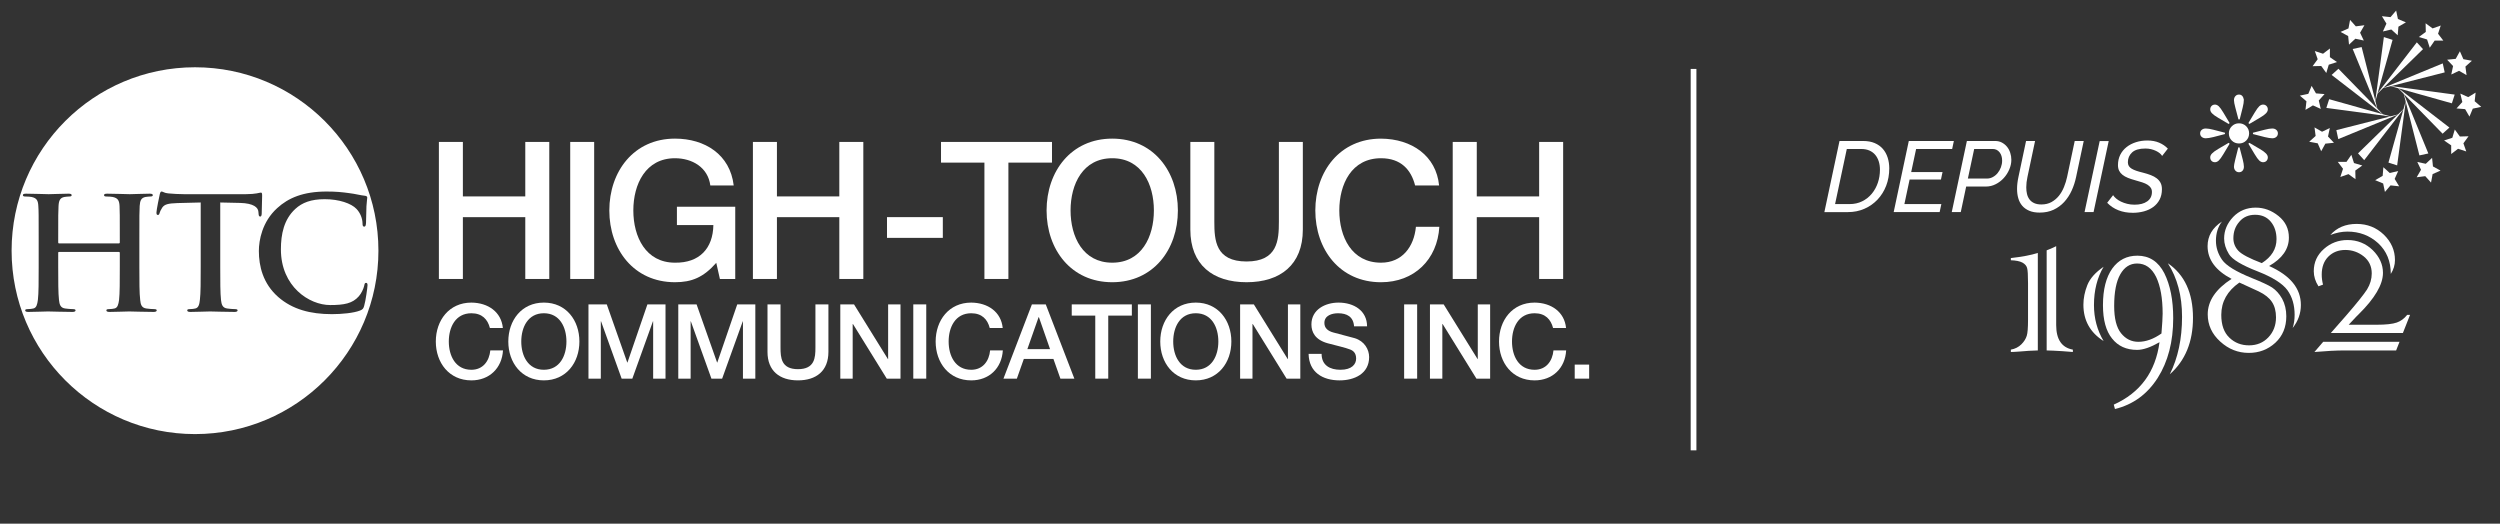 <?xml version="1.0" encoding="UTF-8"?>
<svg id="_x39_" xmlns="http://www.w3.org/2000/svg" version="1.1" viewBox="0 0 296 62">
  <rect x="0" y="0" width="296" height="62" fill="#333333" stroke="none"/>
  <!-- Generator: Adobe Illustrator 29.1.0, SVG Export Plug-In . SVG Version: 2.1.0 Build 142)  -->
  <g>
    <g>
      <path d="M44.806,29.676c0,11.99-9.723,21.72-21.717,21.72S1.373,41.667,1.373,29.676,11.099,7.965,23.088,7.965s21.717,9.719,21.717,21.712ZM18.558,36.747c0-.092-.095-.147-.296-.147-.281,0-.685-.039-.941-.076-.565-.077-.672-.486-.721-1-.1-.787-.1-2.253-.1-3.963v-3.256c0-2.818,0-3.336.038-3.921.042-.651.187-.96.684-1.062.226-.03.393-.054.539-.054.22,0,.332-.037.332-.164,0-.128-.13-.172-.383-.172-.728,0-1.892.06-2.338.06-.501,0-1.668-.06-2.666-.06-.26,0-.388.044-.388.172,0,.127.112.164.315.164.262,0,.574.023.722.054.612.132.764.425.799,1.062.031.585.031,1.103.031,3.921v.389c0,.098-.054.127-.11.127h-7.073c-.057,0-.11-.029-.11-.127v-.389c0-2.818,0-3.336.039-3.921.037-.651.184-.96.686-1.062.223-.03.385-.054.531-.054.227,0,.338-.037.338-.164,0-.128-.136-.172-.391-.172-.725,0-1.886.06-2.334.06-.499,0-1.665-.06-2.666-.06-.258,0-.386.044-.386.172,0,.127.112.164.316.164.255,0,.574.023.716.054.615.132.762.425.797,1.062.042.585.042,1.103.042,3.921v3.256c0,1.71,0,3.176-.095,3.947-.07.529-.167.939-.534,1.016-.169.037-.391.076-.671.076-.221,0-.298.055-.298.147,0,.13.129.186.377.186.737,0,1.903-.057,2.331-.057.519,0,1.681.057,2.886.057.226,0,.37-.057.37-.186,0-.092-.09-.147-.296-.147-.274,0-.685-.039-.943-.076-.557-.077-.666-.486-.722-1-.093-.787-.093-2.253-.093-3.963v-1.627c0-.092.054-.107.11-.107h7.073c.056,0,.11.032.11.107v1.627c0,1.71,0,3.176-.087,3.947-.075.529-.17.939-.541,1.016-.167.037-.389.076-.663.076-.227,0-.3.055-.3.147,0,.13.126.186.393.186.716,0,1.883-.057,2.311-.057.52,0,1.684.057,2.89.057.218,0,.37-.057.37-.186ZM30.613,25.273c.018.269.053.366.205.366.109,0,.144-.113.167-.296,0-.476.052-1.761.052-2.149,0-.276-.016-.392-.144-.392-.149,0-.597.189-1.776.189h-7.335c-.609,0-1.313-.042-1.85-.093-.465-.031-.649-.223-.797-.223-.113,0-.17.109-.225.353-.038.149-.386,1.839-.386,2.126,0,.205.035.297.166.297.116,0,.166-.075.203-.219.038-.148.129-.365.315-.65.281-.404.723-.498,1.797-.538l2.759-.07v7.587c0,1.71,0,3.176-.097,3.947-.053.529-.167.939-.538,1.016-.164.037-.383.076-.665.076-.223,0-.296.055-.296.147,0,.13.13.186.372.186.738,0,1.905-.057,2.333-.057.517,0,1.686.057,2.908.057.202,0,.351-.057.351-.186,0-.092-.095-.147-.295-.147-.28,0-.689-.039-.946-.076-.558-.077-.663-.486-.723-1-.091-.787-.091-2.253-.091-3.963v-7.587l2.334.052c1.646.039,2.146.557,2.182,1.038l.02.209ZM43.114,36.229c.187-.629.401-2.24.401-2.463,0-.144-.032-.275-.164-.275-.145,0-.183.072-.236.371-.078.33-.32.875-.633,1.221-.739.849-1.739,1.035-3.388,1.035-2.481,0-5.835-2.184-5.835-6.595,0-1.79.355-3.546,1.709-4.79.808-.743,1.863-1.15,3.478-1.15,1.704,0,3.145.502,3.76,1.15.461.484.704,1.129.717,1.701,0,.259.04.4.191.4.164,0,.2-.142.222-.42.032-.363.015-1.389.052-1.997.039-.655.095-.869.095-1.02,0-.106-.077-.202-.277-.219-.555-.056-1.152-.229-1.851-.31-.854-.117-1.54-.191-2.686-.191-2.762,0-4.521.748-5.848,1.963-1.785,1.621-2.171,3.813-2.171,5.076,0,1.793.484,3.866,2.299,5.455,1.682,1.465,3.812,2.024,6.347,2.024,1.188,0,2.594-.134,3.335-.428.314-.131.39-.219.483-.537Z" fill="#fff" fill-rule="evenodd"/>
      <g>
        <g>
          <path d="M58.003,38.831c-.259-1.007-.912-1.742-2.193-1.742-1.884,0-2.671,1.658-2.671,3.348s.788,3.345,2.671,3.345c1.366,0,2.119-1.019,2.243-2.298h1.502c-.124,2.106-1.614,3.553-3.745,3.553-2.634,0-4.21-2.092-4.21-4.6s1.576-4.609,4.21-4.609c1.982.014,3.548,1.111,3.728,3.004h-1.535Z" fill="#fff"/>
          <path d="M68.601,40.436c0,2.508-1.576,4.6-4.207,4.6s-4.21-2.092-4.21-4.6,1.573-4.609,4.21-4.609,4.207,2.096,4.207,4.609ZM61.719,40.436c0,1.687.791,3.345,2.675,3.345s2.672-1.658,2.672-3.345-.789-3.348-2.672-3.348-2.675,1.658-2.675,3.348Z" fill="#fff"/>
          <path d="M69.674,36.04h2.169l2.423,6.88h.026l2.361-6.88h2.144v8.791h-1.464v-6.783h-.027l-2.438,6.783h-1.266l-2.437-6.783h-.029v6.783h-1.462v-8.791Z" fill="#fff"/>
          <path d="M80.31,36.04h2.165l2.429,6.88h.024l2.361-6.88h2.142v8.791h-1.466v-6.783h-.023l-2.44,6.783h-1.268l-2.436-6.783h-.027v6.783h-1.462v-8.791Z" fill="#fff"/>
          <path d="M90.873,36.04h1.541v5.121c0,1.182.074,2.549,2.065,2.549s2.068-1.367,2.068-2.549v-5.121h1.538v5.623c0,2.256-1.44,3.373-3.607,3.373s-3.606-1.117-3.606-3.373v-5.623Z" fill="#fff"/>
          <path d="M99.491,36.04h1.625l4.013,6.475h.025v-6.475h1.465v8.791h-1.627l-3.999-6.463h-.037v6.463h-1.465v-8.791Z" fill="#fff"/>
          <path d="M108.134,36.04h1.534v8.791h-1.534v-8.791Z" fill="#fff"/>
          <path d="M117.184,38.831c-.26-1.007-.913-1.742-2.194-1.742-1.883,0-2.671,1.658-2.671,3.348s.788,3.345,2.671,3.345c1.365,0,2.12-1.019,2.24-2.298h1.505c-.125,2.106-1.615,3.553-3.745,3.553-2.634,0-4.209-2.092-4.209-4.6s1.575-4.609,4.209-4.609c1.982.014,3.546,1.111,3.73,3.004h-1.537Z" fill="#fff"/>
          <path d="M122.177,36.04h1.642l3.385,8.791h-1.652l-.826-2.331h-3.505l-.825,2.331h-1.587l3.368-8.791ZM121.639,41.334h2.686l-1.318-3.78h-.038l-1.329,3.78Z" fill="#fff"/>
          <path d="M126.894,36.04h7.117v1.328h-2.795v7.463h-1.536v-7.463h-2.786v-1.328Z" fill="#fff"/>
          <path d="M134.725,36.04h1.54v8.791h-1.54v-8.791Z" fill="#fff"/>
          <path d="M145.793,40.436c0,2.508-1.577,4.6-4.212,4.6s-4.207-2.092-4.207-4.6,1.574-4.609,4.207-4.609,4.212,2.096,4.212,4.609ZM138.909,40.436c0,1.687.787,3.345,2.672,3.345s2.672-1.658,2.672-3.345-.787-3.348-2.672-3.348-2.672,1.658-2.672,3.348Z" fill="#fff"/>
          <path d="M146.828,36.04h1.628l4.012,6.475h.023v-6.475h1.465v8.791h-1.625l-4-6.463h-.038v6.463h-1.464v-8.791Z" fill="#fff"/>
          <path d="M156.477,41.897c0,1.355.995,1.884,2.229,1.884,1.358,0,1.86-.662,1.86-1.327,0-.676-.368-.949-.726-1.08-.618-.239-1.414-.398-2.622-.726-1.504-.408-1.946-1.322-1.946-2.236,0-1.756,1.628-2.584,3.211-2.584,1.839,0,3.377.973,3.377,2.809h-1.539c-.079-1.133-.841-1.547-1.895-1.547-.715,0-1.619.256-1.619,1.145,0,.614.419.958,1.053,1.13.132.033,2.077.543,2.536.674,1.156.35,1.709,1.336,1.709,2.239,0,1.976-1.75,2.759-3.495,2.759-2.007,0-3.63-.959-3.672-3.139h1.539Z" fill="#fff"/>
          <path d="M166.25,36.04h1.541v8.791h-1.541v-8.791Z" fill="#fff"/>
          <path d="M169.305,36.04h1.627l4.014,6.475h.023v-6.475h1.463v8.791h-1.623l-3.998-6.463h-.039v6.463h-1.466v-8.791Z" fill="#fff"/>
          <path d="M183.883,38.831c-.263-1.007-.911-1.742-2.188-1.742-1.89,0-2.674,1.658-2.674,3.348s.784,3.345,2.674,3.345c1.362,0,2.114-1.019,2.237-2.298h1.501c-.119,2.106-1.61,3.553-3.737,3.553-2.638,0-4.212-2.092-4.212-4.6s1.574-4.609,4.212-4.609c1.978.014,3.541,1.111,3.724,3.004h-1.536Z" fill="#fff"/>
          <path d="M186.446,43.169h1.71v1.662h-1.71v-1.662Z" fill="#fff"/>
        </g>
        <g>
          <path d="M51.964,16.805h2.84v6.451h7.39v-6.451h2.84v16.225h-2.84v-7.318h-7.39v7.318h-2.84v-16.225Z" fill="#fff"/>
          <path d="M67.514,16.805h2.835v16.225h-2.835v-16.225Z" fill="#fff"/>
          <path d="M87.054,33.03h-1.818l-.43-1.91c-1.523,1.728-2.909,2.295-4.887,2.295-4.866,0-7.775-3.863-7.775-8.497s2.91-8.505,7.775-8.505c3.548,0,6.525,1.889,6.952,5.547h-2.769c-.274-2.137-2.137-3.225-4.184-3.225-3.475,0-4.931,3.07-4.931,6.183s1.456,6.183,4.931,6.183c2.911.041,4.499-1.704,4.545-4.452h-4.316v-2.168h6.906v8.55Z" fill="#fff"/>
          <path d="M89.144,16.805h2.844v6.451h7.387v-6.451h2.842v16.225h-2.842v-7.318h-7.387v7.318h-2.844v-16.225Z" fill="#fff"/>
          <path d="M105.021,25.708h6.609v2.455h-6.609v-2.455Z" fill="#fff"/>
          <path d="M111.416,16.805h13.14v2.449h-5.161v13.775h-2.839v-13.775h-5.14v-2.449Z" fill="#fff"/>
          <path d="M139.462,24.918c0,4.634-2.911,8.497-7.774,8.497s-7.773-3.863-7.773-8.497,2.909-8.505,7.773-8.505,7.774,3.863,7.774,8.505ZM126.755,24.918c0,3.114,1.456,6.183,4.933,6.183s4.932-3.068,4.932-6.183-1.454-6.183-4.932-6.183-4.933,3.07-4.933,6.183Z" fill="#fff"/>
          <path d="M140.936,16.805h2.841v9.449c0,2.185.137,4.706,3.815,4.706s3.828-2.521,3.828-4.706v-9.449h2.835v10.381c0,4.16-2.655,6.229-6.663,6.229s-6.656-2.068-6.656-6.229v-10.381Z" fill="#fff"/>
          <path d="M167.55,21.96c-.474-1.86-1.676-3.225-4.039-3.225-3.484,0-4.937,3.07-4.937,6.183s1.453,6.183,4.937,6.183c2.515,0,3.908-1.891,4.134-4.251h2.773c-.228,3.89-2.979,6.566-6.907,6.566-4.869,0-7.777-3.863-7.777-8.497s2.908-8.505,7.777-8.505c3.654.023,6.54,2.045,6.878,5.547h-2.84Z" fill="#fff"/>
          <path d="M172.002,16.805h2.848v6.451h7.385v-6.451h2.841v16.225h-2.841v-7.318h-7.385v7.318h-2.848v-16.225Z" fill="#fff"/>
        </g>
      </g>
    </g>
    <rect x="200.177" y="8.161" width=".678" height="45.16" fill="#fff"/>
  </g>
  <g>
    <g>
      <path d="M217.797,16.692h2.786c.529,0,.99.082,1.381.249.391.166.713.396.967.689.252.291.442.637.569,1.032.126.395.189.819.189,1.268,0,.745-.123,1.431-.367,2.064-.246.631-.587,1.178-1.026,1.641-.439.464-.956.824-1.553,1.086-.598.262-1.248.392-1.951.392h-2.787l1.792-8.42ZM218.994,24.163c.553,0,1.051-.111,1.494-.332.443-.221.82-.52,1.133-.895.311-.377.551-.808.717-1.299.166-.489.248-1.004.248-1.541,0-.356-.047-.685-.142-.985-.095-.299-.233-.558-.416-.777-.181-.216-.412-.387-.686-.509-.277-.121-.598-.184-.962-.184h-1.719l-1.388,6.521h1.72Z" fill="#fff"/>
      <path d="M226.002,16.692h5.336l-.202.949h-4.268l-.582,2.728h3.711l-.189.891h-3.711l-.617,2.903h4.376l-.202.949h-5.442l1.79-8.42Z" fill="#fff"/>
      <path d="M232.879,16.692h3.344c.301,0,.569.064.806.19.237.128.439.293.605.498.166.205.293.443.379.712.087.268.131.545.131.831,0,.379-.082.759-.244,1.137-.163.38-.379.719-.652,1.019-.272.301-.59.543-.954.728-.364.188-.752.28-1.162.28h-2.336l-.64,3.024h-1.067l1.791-8.42ZM235.274,21.14c.236,0,.464-.061.681-.179.218-.119.408-.276.569-.476.162-.196.291-.423.386-.681.095-.257.142-.52.142-.788,0-.404-.102-.732-.308-.991-.206-.257-.471-.385-.795-.385h-2.206l-.747,3.499h2.277Z" fill="#fff"/>
      <path d="M241.511,25.172c-.498,0-.917-.074-1.257-.222-.34-.145-.617-.345-.83-.597-.213-.254-.368-.551-.462-.891-.096-.34-.143-.708-.143-1.104,0-.433.056-.904.166-1.411l.901-4.256h1.067l-.901,4.256c-.095.429-.142.841-.142,1.235,0,.284.029.549.088.792.06.247.161.462.302.648.143.185.329.33.558.431.229.104.51.156.841.156.459,0,.858-.097,1.198-.285.34-.19.633-.437.878-.739.244-.306.446-.655.603-1.046.159-.392.281-.787.368-1.192l.902-4.256h1.067l-.902,4.256c-.119.572-.294,1.109-.527,1.62-.234.51-.528.958-.883,1.346-.356.388-.773.693-1.252.919-.479.225-1.026.339-1.642.339Z" fill="#fff"/>
      <path d="M248.601,16.706h1.068l-1.791,8.406h-1.067l1.791-8.406Z" fill="#fff"/>
      <path d="M252.502,25.194c-.617,0-1.18-.1-1.69-.302-.51-.203-.95-.496-1.322-.883l.7-.902c.087.136.21.27.367.404.158.133.348.256.569.361.222.106.466.193.735.26.268.067.557.102.865.102.64,0,1.145-.132,1.512-.398.368-.263.551-.635.551-1.108,0-.19-.046-.353-.136-.491-.091-.138-.222-.262-.392-.369-.169-.105-.377-.198-.622-.278-.246-.078-.523-.161-.831-.247-.324-.089-.613-.183-.865-.285-.253-.103-.467-.223-.64-.362-.174-.138-.306-.3-.398-.485-.091-.186-.137-.405-.137-.659,0-.458.092-.867.273-1.227.181-.358.431-.664.747-.912.316-.25.686-.441,1.109-.577.422-.134.872-.201,1.345-.201.537,0,1.008.088,1.412.263.403.173.742.406,1.02.7l-.676.865c-.064-.111-.158-.219-.285-.322-.126-.102-.276-.195-.45-.278-.175-.084-.366-.15-.576-.201-.21-.052-.433-.077-.67-.077-.72,0-1.245.154-1.577.462-.332.309-.498.696-.498,1.163,0,.174.038.32.112.446.075.121.188.228.337.317.151.093.335.174.558.25.221.075.482.148.783.22.339.087.647.183.925.29.277.105.512.235.706.385.193.151.344.328.451.535.106.205.16.453.16.747,0,.474-.094.886-.278,1.237-.186.353-.436.643-.753.872-.317.23-.684.401-1.103.517-.419.112-.866.171-1.34.171Z" fill="#fff"/>
    </g>
    <g>
      <path d="M241.278,29.948v11.544c-.731.018-1.418.061-2.069.123-.143.009-.285.019-.423.028-.139.011-.269.02-.385.023-.12.006-.225.009-.316.009v-.278c.504-.092.919-.303,1.248-.632.308-.308.52-.642.633-1.003.103-.309.153-.953.153-1.928v-4.305c0-.945-.036-1.543-.108-1.789-.07-.267-.256-.484-.554-.648-.31-.165-.767-.257-1.372-.278v-.26c1.316-.148,2.38-.345,3.193-.606ZM242.325,41.492v-11.852c.587-.233.961-.399,1.127-.494v9.335c0,1.708.658,2.678,1.975,2.916v.278c-.959-.083-1.718-.132-2.284-.155-.556-.02-.829-.028-.818-.028Z" fill="#fff"/>
      <path d="M249.067,31.587c-.761,1.283-1.141,2.798-1.141,4.533,0,1.566.38,2.983,1.141,4.26-1.594-1.008-2.392-2.443-2.392-4.305,0-.761.156-1.531.463-2.314.31-.779.951-1.508,1.929-2.174ZM250.41,48.43l-.139-.523c3.138-1.409,4.942-3.872,5.416-7.389-1.059.606-1.943.909-2.655.909-1.264,0-2.252-.447-2.96-1.342-.721-.885-1.081-2.203-1.081-3.95,0-1.862.368-3.304,1.097-4.335.73-1.017,1.722-1.527,2.978-1.527,1.418,0,2.482.695,3.192,2.083.7,1.399,1.05,3.174,1.05,5.322,0,2.778-.612,5.13-1.835,7.067-1.236,1.933-2.922,3.161-5.06,3.684ZM255.916,39.486c.093-1.136.14-1.914.14-2.347,0-1.818-.258-3.271-.771-4.35-.525-1.06-1.275-1.59-2.254-1.59-.841,0-1.505.426-1.989,1.28-.485.855-.724,2.103-.724,3.749,0,1.482.272,2.555.814,3.225.547.68,1.231,1.018,2.055,1.018.883,0,1.794-.328,2.729-.985ZM256.905,44.314c.967-1.935,1.45-4.2,1.45-6.804,0-2.49-.562-4.604-1.681-6.342,1.984,1.357,2.976,3.512,2.976,6.465,0,2.838-.914,5.065-2.745,6.681Z" fill="#fff"/>
      <path d="M264.218,33.02c-1.892-.996-2.84-2.287-2.84-3.874,0-1.2.566-2.175,1.698-2.914-.472.628-.709,1.385-.709,2.269,0,.803.242,1.554.724,2.252.474.688,1.656,1.412,3.549,2.178,1.152.46,1.945.83,2.377,1.11.462.306.857.749,1.187,1.325.329.608.495,1.3.495,2.082,0,1.287-.431,2.33-1.297,3.134-.873.802-1.924,1.201-3.146,1.201-1.276,0-2.403-.448-3.38-1.343-.986-.892-1.481-1.969-1.481-3.221,0-1.586.942-2.982,2.824-4.199ZM265.143,33.453c-1.43.997-2.143,2.273-2.143,3.827,0,1.201.323,2.105.972,2.712.627.599,1.397.897,2.314.897.925,0,1.686-.315,2.282-.941.607-.637.911-1.431.911-2.376,0-.731-.16-1.339-.479-1.819-.318-.484-.843-.9-1.571-1.252-.464-.213-1.227-.565-2.285-1.048ZM268.66,31.493c2.51,1.121,3.764,2.657,3.764,4.615,0,.994-.323,1.906-.972,2.729.155-.486.232-1.002.232-1.557,0-1.154-.283-2.125-.849-2.918-.577-.789-1.744-1.529-3.502-2.221-1.903-.738-3.044-1.424-3.424-2.053-.383-.627-.572-1.243-.572-1.852,0-.945.356-1.793,1.064-2.544.71-.741,1.604-1.11,2.685-1.11.977,0,1.877.333,2.699,1.002.814.657,1.22,1.506,1.22,2.545,0,1.358-.783,2.479-2.345,3.363ZM267.796,31.154c1.164-.739,1.743-1.685,1.743-2.839,0-.832-.226-1.521-.678-2.067-.453-.547-1.07-.818-1.852-.818s-1.404.271-1.866.818c-.473.533-.711,1.186-.711,1.96,0,.564.197,1.058.587,1.481.39.418,1.315.91,2.776,1.464Z" fill="#fff"/>
      <path d="M285.012,37.28h.339l-.847,2.144h-8.532l1.788-2.036c.679-.783,1.218-1.427,1.619-1.931.403-.503.696-.901.88-1.187.37-.607.555-1.24.555-1.897,0-.836-.318-1.508-.955-2.021-.64-.503-1.364-.757-2.175-.757s-1.482.263-2.006.786c-.525.526-.786,1.234-.786,2.131,0,.392.051.787.153,1.187l-.539.2c-.369-.574-.556-1.172-.556-1.787,0-1.052.401-1.93,1.203-2.639.793-.7,1.723-1.053,2.792-1.053,1.162,0,2.155.398,2.979,1.19.811.805,1.218,1.704,1.218,2.701,0,1.379-.963,3.013-2.885,4.908-.051.047-.1.096-.146.146-.046.045-.095.094-.148.146l-.878.939h3.301c1.099,0,1.898-.086,2.391-.261.473-.165.885-.468,1.233-.909ZM275.063,40.471h9.04l-.402,1.021h-6.125c-.925,0-2.108.061-3.548.184l1.035-1.204ZM275.912,27.823c.771-.875,1.808-1.311,3.115-1.311,1.255,0,2.325.42,3.21,1.264.883.854,1.327,1.861,1.327,3.021,0,.579-.166,1.125-.494,1.638,0-1.503-.498-2.716-1.498-3.644-1.006-.913-2.221-1.371-3.639-1.371-.658,0-1.333.135-2.021.402Z" fill="#fff"/>
    </g>
    <path d="M263.435,15.872l-1.381.359c-.176.047-.347.08-.506.104-.163.025-.289.037-.386.037-.196,0-.355-.054-.48-.162-.124-.107-.186-.246-.186-.421,0-.164.061-.303.186-.411.124-.108.284-.164.48-.164.1,0,.233.015.396.037.161.025.328.06.496.107l1.381.357v.157ZM263.99,14.575l-.118.102-1.243-.734c-.342-.199-.585-.377-.726-.527-.143-.151-.212-.303-.212-.459,0-.169.052-.307.159-.414.106-.107.243-.16.402-.16.156,0,.305.066.451.199.143.137.323.383.542.748l.746,1.246ZM263.99,17.012l-.746,1.248c-.218.365-.399.611-.542.746-.146.135-.295.201-.451.201-.164,0-.302-.053-.405-.159-.105-.108-.156-.246-.156-.419,0-.154.069-.308.212-.456.142-.152.384-.329.726-.532l1.243-.729.118.1ZM266.294,15.789c0,.336-.114.62-.342.853-.23.23-.512.346-.849.346-.341,0-.627-.113-.859-.342-.233-.23-.348-.516-.348-.856,0-.327.115-.607.348-.839.232-.232.513-.35.849-.35s.624.114.855.344c.231.23.346.513.346.845ZM265.668,11.772v.082c0,.109-.011.232-.03.367-.023.135-.056.308-.106.519l-.352,1.397h-.148l-.367-1.397c-.053-.198-.096-.372-.122-.522-.026-.149-.041-.266-.041-.35,0-.197.055-.357.167-.484.11-.124.253-.188.423-.188.154,0,.28.049.376.148.096.098.164.24.199.428ZM265.532,18.85c.046.18.083.348.108.508.026.156.039.284.039.376,0,.195-.052.356-.16.476-.104.12-.244.182-.417.182-.171,0-.319-.062-.429-.188-.116-.123-.171-.288-.171-.482,0-.067.014-.164.034-.295.021-.131.066-.321.128-.576l.353-1.398h.148l.366,1.398ZM266.954,13.329c.218-.365.398-.611.541-.748.145-.133.295-.199.452-.199.161,0,.294.053.402.16.106.107.162.245.162.414,0,.156-.074.308-.216.459-.141.15-.383.328-.726.527l-1.242.734-.119-.102.747-1.246ZM267.569,17.641c.343.203.586.38.726.532.142.148.216.302.216.456,0,.173-.056.311-.158.419-.104.106-.242.159-.406.159-.157,0-.306-.066-.452-.201-.143-.135-.323-.381-.541-.746l-.747-1.248.119-.1,1.242.729ZM268.145,15.358c.167-.047.332-.082.497-.107.163-.023.295-.037.393-.037.197,0,.356.056.481.164.123.108.186.247.186.411,0,.175-.062.314-.186.421-.124.108-.284.162-.481.162-.097,0-.222-.012-.38-.037-.161-.024-.329-.057-.509-.104l-1.396-.359v-.157l1.396-.357Z" fill="#fff"/>
    <g>
      <polygon points="282.134 3.727 283.13 3.491 283.889 4.178 283.973 3.159 284.86 2.648 283.915 2.251 283.703 1.249 283.038 2.028 282.018 1.917 282.553 2.796 282.134 3.727" fill="#fff"/>
      <polygon points="283.947 20.249 282.95 20.485 282.19 19.798 282.108 20.818 281.22 21.333 282.165 21.724 282.377 22.724 283.041 21.948 284.06 22.06 283.528 21.184 283.947 20.249" fill="#fff"/>
      <polygon points="278.123 5.287 278.869 4.585 279.873 4.798 279.434 3.875 279.949 2.987 278.93 3.119 278.248 2.356 278.059 3.364 277.124 3.778 278.023 4.271 278.123 5.287" fill="#fff"/>
      <polygon points="287.958 18.69 287.212 19.392 286.209 19.176 286.648 20.1 286.134 20.989 287.151 20.857 287.834 21.619 288.022 20.612 288.959 20.198 288.062 19.706 287.958 18.69" fill="#fff"/>
      <polygon points="274.834 7.814 275.433 8.641 275.725 7.661 276.701 7.348 275.86 6.768 275.861 5.742 275.047 6.362 274.075 6.044 274.414 7.01 273.812 7.837 274.834 7.814" fill="#fff"/>
      <polygon points="291.248 16.163 290.648 15.334 290.355 16.313 289.38 16.632 290.221 17.21 290.222 18.237 291.033 17.615 292.007 17.931 291.667 16.967 292.273 16.135 291.248 16.163" fill="#fff"/>
      <path d="M283.996,10.462l6.306,1.771.335-1.033-7.532-1.01,6.346-1.619-.229-1.064-7.028,2.892,4.69-4.579-.732-.805-4.643,6.021,1.772-6.313-1.031-.333-1.013,7.533-1.619-6.35-1.06.228,2.89,7.033-4.578-4.691-.806.731,6.017,4.644-6.309-1.773-.332,1.033,7.536,1.014-6.352,1.619.228,1.06,7.032-2.891-4.692,4.578.73.807,4.642-6.016-1.772,6.304,1.031.331,1.015-7.535,1.619,6.352,1.06-.228-2.89-7.03,4.577,4.688.806-.727-6.016-4.643ZM284.831,12.008l-.253.898-.661.645-.897.227-.894-.25-.647-.658-.23-.904.249-.889.665-.649.9-.228.89.251.648.661.229.896Z" fill="#fff"/>
      <polygon points="273.85 12.477 274.778 12.896 274.542 11.899 275.229 11.14 274.211 11.055 273.698 10.167 273.304 11.11 272.303 11.323 273.082 11.991 272.97 13.008 273.85 12.477" fill="#fff"/>
      <polygon points="293.002 11.987 293.111 10.967 292.235 11.499 291.302 11.082 291.539 12.077 290.85 12.839 291.87 12.921 292.383 13.807 292.777 12.864 293.778 12.651 293.002 11.987" fill="#fff"/>
      <polygon points="275.851 15.161 274.93 15.598 274.038 15.084 274.17 16.097 273.409 16.782 274.416 16.969 274.828 17.906 275.322 17.008 276.339 16.906 275.635 16.159 275.851 15.161" fill="#fff"/>
      <polygon points="290.231 8.821 291.151 8.383 292.04 8.895 291.907 7.88 292.672 7.195 291.664 7.007 291.251 6.071 290.756 6.967 289.74 7.072 290.445 7.817 290.231 8.821" fill="#fff"/>
      <polygon points="278.713 19.305 278.399 18.331 277.821 19.168 276.795 19.167 277.413 19.981 277.095 20.956 278.061 20.616 278.891 21.22 278.868 20.194 279.696 19.594 278.713 19.305" fill="#fff"/>
      <polygon points="287.366 4.674 287.683 5.651 288.262 4.81 289.289 4.807 288.665 3.997 288.984 3.022 288.019 3.364 287.192 2.756 287.213 3.782 286.387 4.382 287.366 4.674" fill="#fff"/>
    </g>
  </g>
</svg>